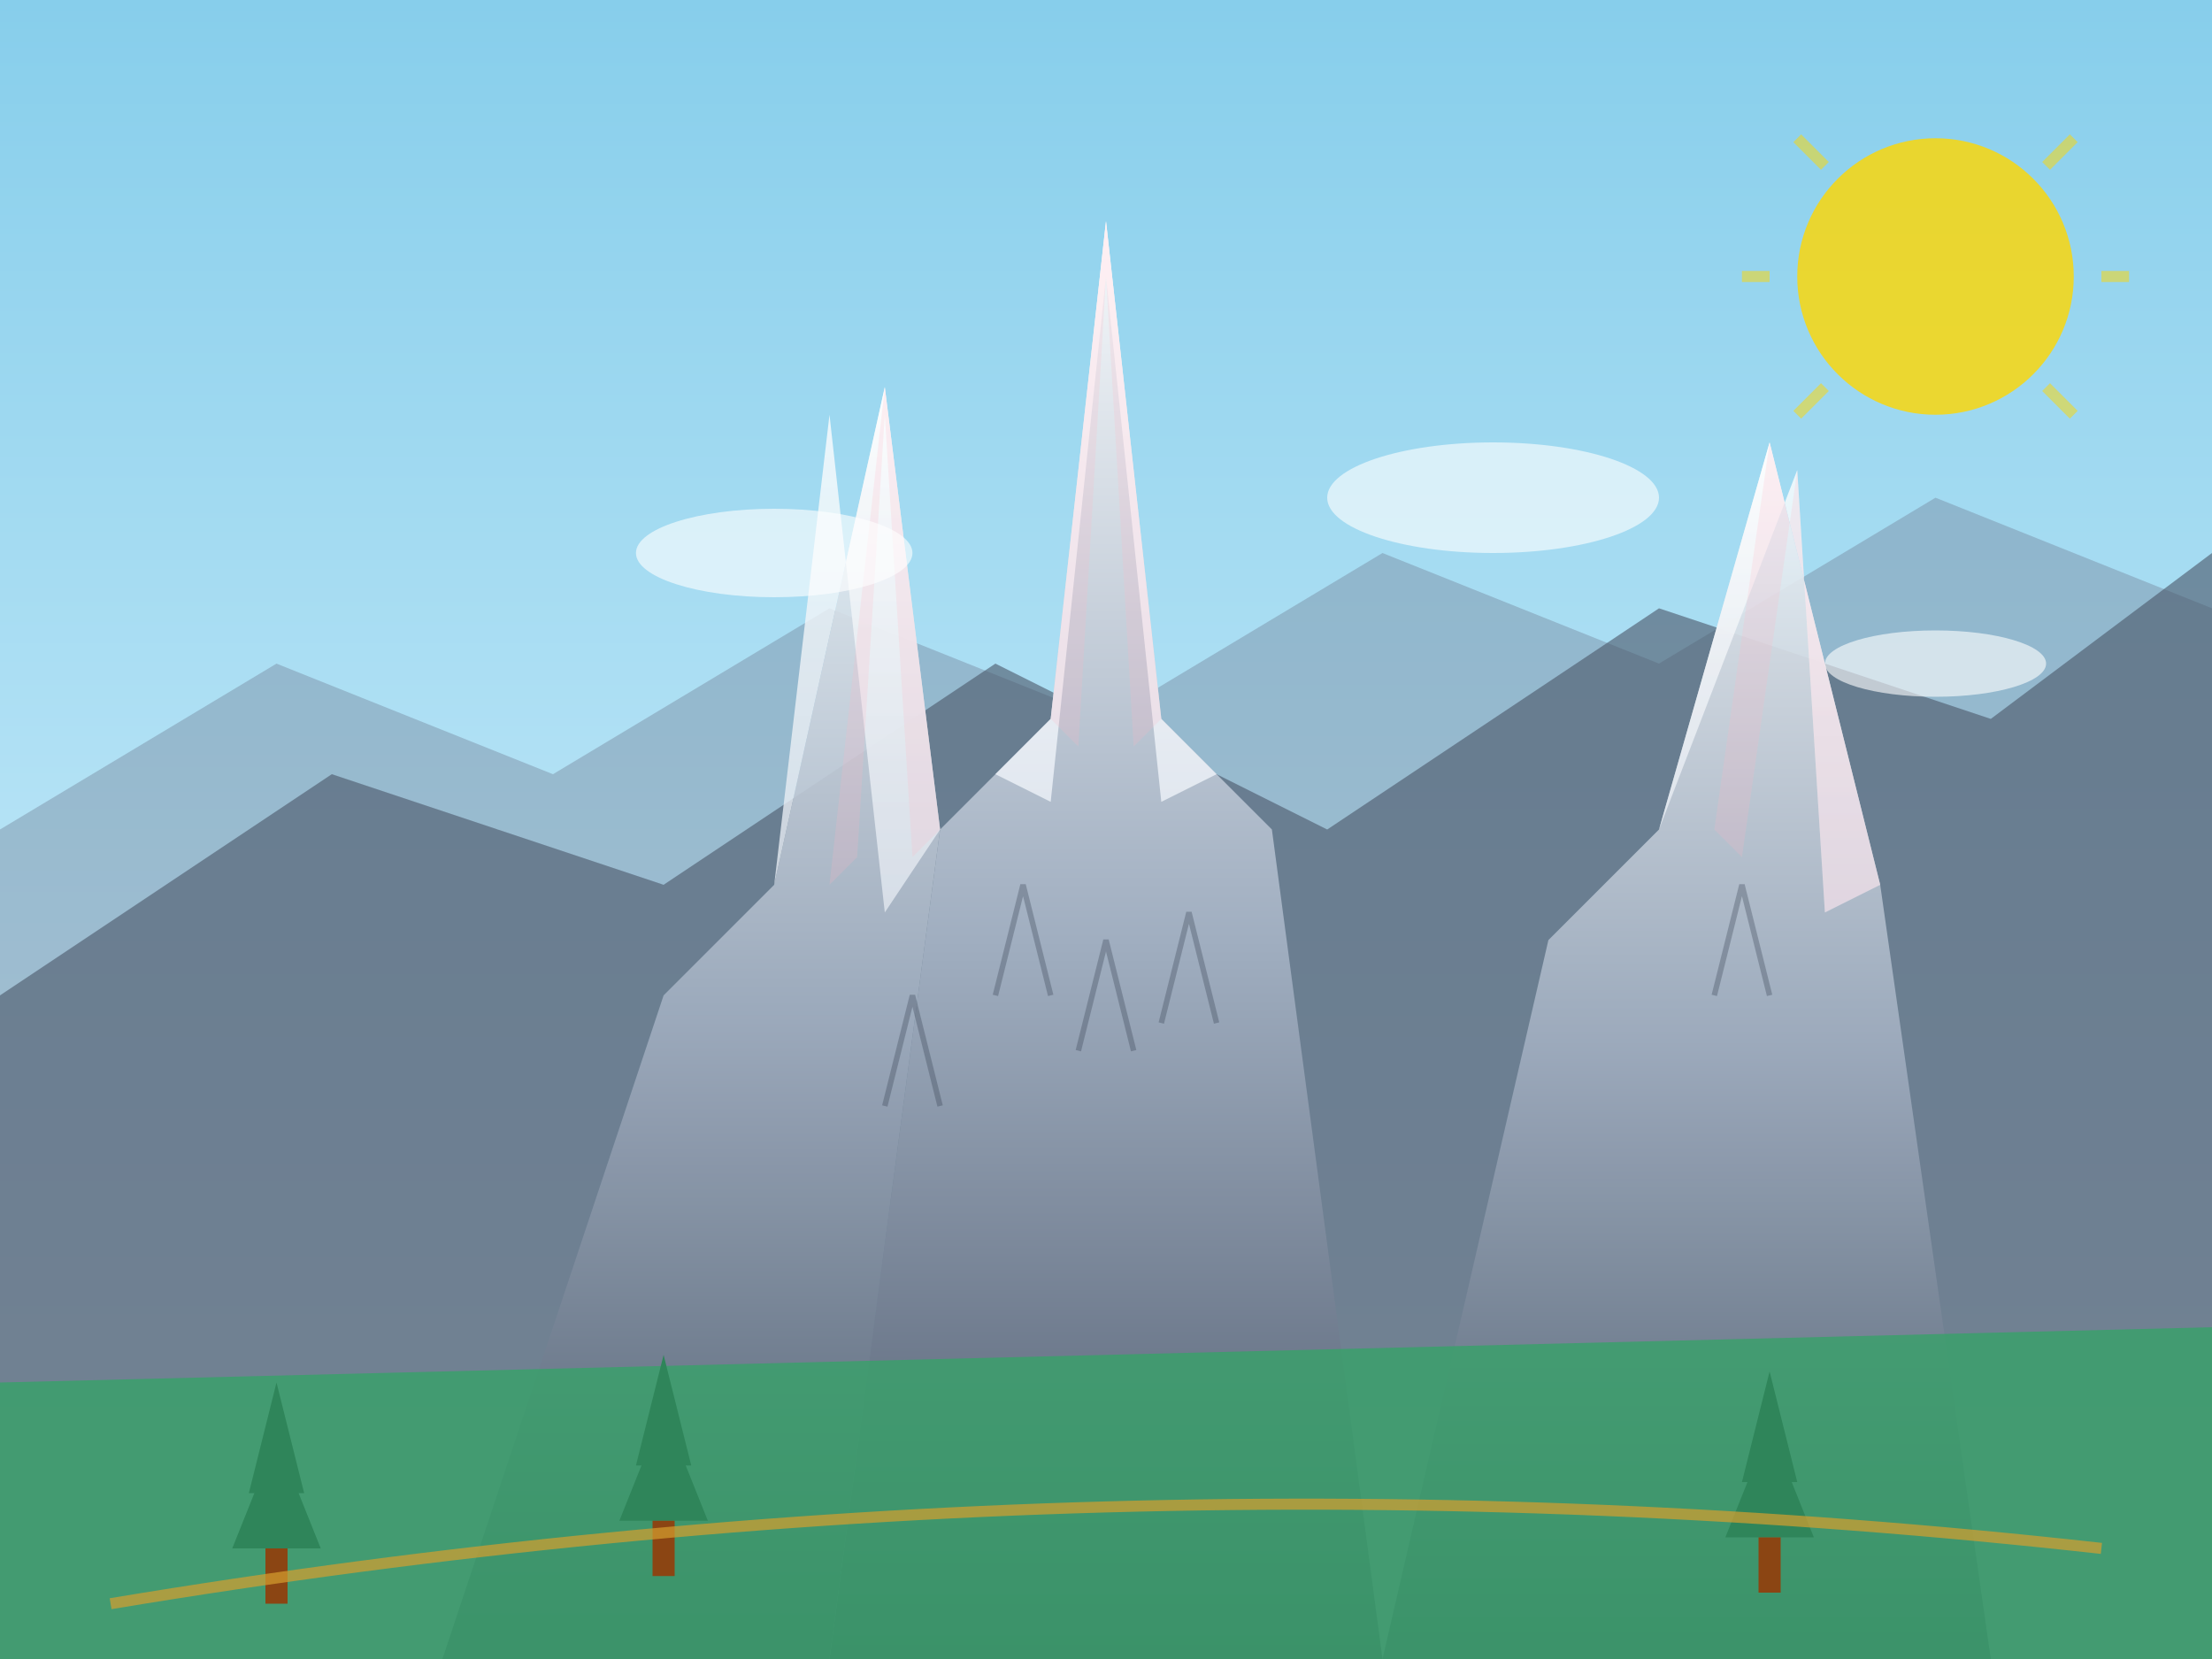 <svg width="400" height="300" viewBox="0 0 400 300" fill="none" xmlns="http://www.w3.org/2000/svg">
  <rect x="0" y="0" width="400" height="300" fill="#333333" stroke="none"/>
  <defs>
    <linearGradient id="skyGrad" x1="0%" y1="0%" x2="0%" y2="100%">
      <stop offset="0%" style="stop-color:#87CEEB;stop-opacity:1" />
      <stop offset="100%" style="stop-color:#E0F6FF;stop-opacity:1" />
    </linearGradient>
    <linearGradient id="triglavGrad" x1="0%" y1="0%" x2="0%" y2="100%">
      <stop offset="0%" style="stop-color:#F7FAFC;stop-opacity:1" />
      <stop offset="50%" style="stop-color:#A0AEC0;stop-opacity:1" />
      <stop offset="100%" style="stop-color:#4A5568;stop-opacity:1" />
    </linearGradient>
    <linearGradient id="snowGrad" x1="0%" y1="0%" x2="0%" y2="100%">
      <stop offset="0%" style="stop-color:#FFFFFF;stop-opacity:1" />
      <stop offset="100%" style="stop-color:#E2E8F0;stop-opacity:1" />
    </linearGradient>
  </defs>
  
  <!-- Sky -->
  <rect width="400" height="300" fill="url(#skyGrad)"/>
  
  <!-- Background mountain ridges -->
  <path d="M0 150 L50 120 L100 140 L150 110 L200 130 L250 100 L300 120 L350 90 L400 110 L400 300 L0 300 Z" fill="#718096" opacity="0.4"/>
  
  <!-- Middle mountain range -->
  <path d="M0 180 L60 140 L120 160 L180 120 L240 150 L300 110 L360 130 L400 100 L400 300 L0 300 Z" fill="#4A5568" opacity="0.6"/>
  
  <!-- Triglav main peak (center) -->
  <path d="M150 300 L170 150 L180 140 L190 130 L200 40 L210 130 L220 140 L230 150 L250 300 Z" fill="url(#triglavGrad)"/>
  
  <!-- Snow cap on Triglav -->
  <path d="M180 140 L190 130 L200 40 L210 130 L220 140 L210 145 L200 50 L190 145 Z" fill="url(#snowGrad)"/>
  
  <!-- Left peak -->
  <path d="M80 300 L120 180 L140 160 L160 70 L170 150 L150 300 Z" fill="url(#triglavGrad)" opacity="0.9"/>
  
  <!-- Snow on left peak -->
  <path d="M140 160 L160 70 L170 150 L160 165 L150 75 Z" fill="url(#snowGrad)" opacity="0.8"/>
  
  <!-- Right peak -->
  <path d="M250 300 L280 170 L300 150 L320 80 L340 160 L360 300 Z" fill="url(#triglavGrad)" opacity="0.9"/>
  
  <!-- Snow on right peak -->
  <path d="M300 150 L320 80 L340 160 L330 165 L325 85 Z" fill="url(#snowGrad)" opacity="0.8"/>
  
  <!-- Rock faces and crevices -->
  <g stroke="#2D3748" stroke-width="1" fill="none" opacity="0.3">
    <path d="M180 180 L185 160 L190 180"/>
    <path d="M195 190 L200 170 L205 190"/>
    <path d="M210 185 L215 165 L220 185"/>
    <path d="M160 200 L165 180 L170 200"/>
    <path d="M310 180 L315 160 L320 180"/>
  </g>
  
  <!-- Alpine glow on peaks -->
  <g fill="#FFB6C1" opacity="0.2">
    <path d="M190 130 L200 40 L210 130 L205 135 L200 50 L195 135 Z"/>
    <path d="M150 160 L160 70 L170 150 L165 155 L160 75 L155 155 Z"/>
    <path d="M310 150 L320 80 L340 160 L330 165 L325 85 L315 155 Z"/>
  </g>
  
  <!-- Clouds around peaks -->
  <g fill="white" opacity="0.6">
    <ellipse cx="140" cy="100" rx="25" ry="8"/>
    <ellipse cx="270" cy="90" rx="30" ry="10"/>
    <ellipse cx="350" cy="120" rx="20" ry="6"/>
  </g>
  
  <!-- Valley vegetation -->
  <path d="M0 250 L400 240 L400 300 L0 300 Z" fill="#38A169" opacity="0.8"/>
  
  <!-- Trees in valley -->
  <g fill="#2F855A">
    <polygon points="50,250 45,270 55,270"/>
    <polygon points="50,260 42,280 58,280"/>
    <rect x="48" y="280" width="4" height="10" fill="#8B4513"/>
    
    <polygon points="120,245 115,265 125,265"/>
    <polygon points="120,255 112,275 128,275"/>
    <rect x="118" y="275" width="4" height="10" fill="#8B4513"/>
    
    <polygon points="320,248 315,268 325,268"/>
    <polygon points="320,258 312,278 328,278"/>
    <rect x="318" y="278" width="4" height="10" fill="#8B4513"/>
  </g>
  
  <!-- Path to mountain -->
  <path d="M20 290 Q200 260 380 280" stroke="#D69E2E" stroke-width="2" fill="none" opacity="0.7"/>
  
  <!-- Sun -->
  <circle cx="350" cy="50" r="25" fill="#FFD700" opacity="0.8"/>
  
  <!-- Sun rays -->
  <g stroke="#FFD700" stroke-width="2" opacity="0.5">
    <line x1="330" y1="30" x2="325" y2="25"/>
    <line x1="370" y1="30" x2="375" y2="25"/>
    <line x1="330" y1="70" x2="325" y2="75"/>
    <line x1="370" y1="70" x2="375" y2="75"/>
    <line x1="320" y1="50" x2="315" y2="50"/>
    <line x1="380" y1="50" x2="385" y2="50"/>
  </g>
</svg>
